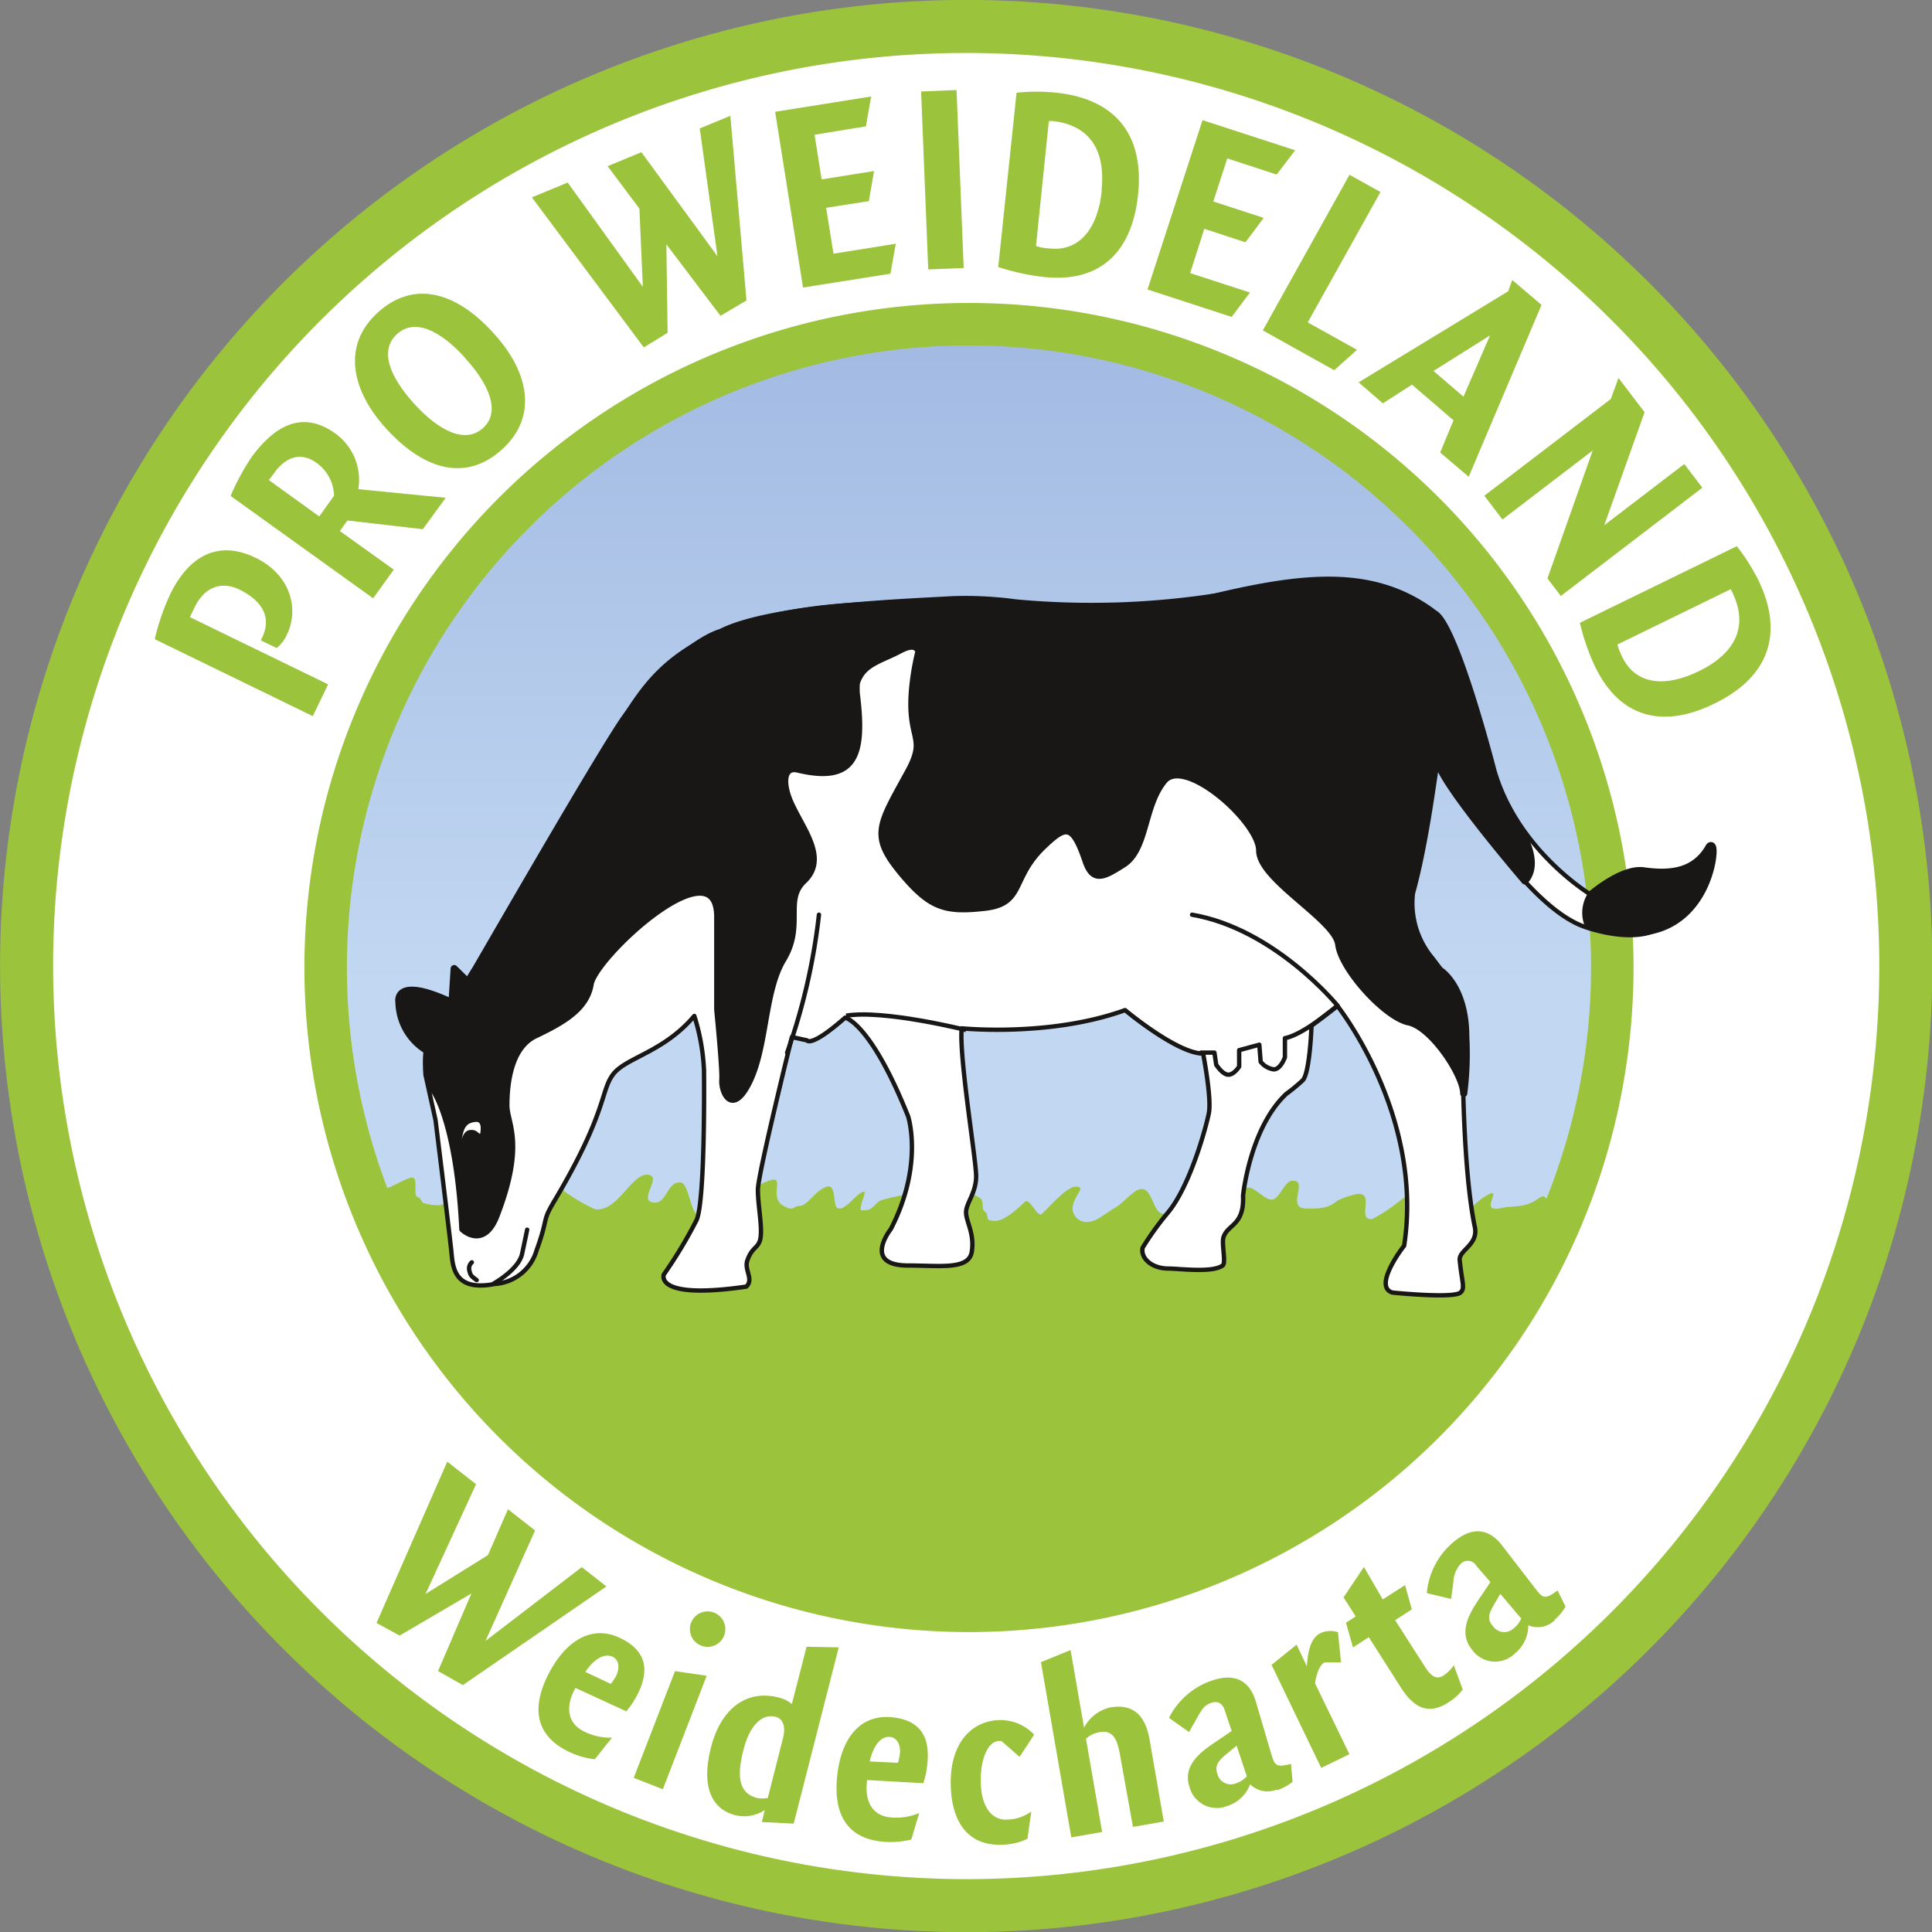 <svg xmlns="http://www.w3.org/2000/svg" xmlns:xlink="http://www.w3.org/1999/xlink" viewBox="0 0 159.17 159.18"><rect x="0" y="0" width="159.17" height="159.18" fill="#808080" stroke="none"/><defs><style>.cls-1,.cls-10,.cls-11,.cls-13,.cls-14,.cls-7,.cls-8,.cls-9{fill:none;}.cls-2{clip-path:url(#clip-path);}.cls-3{fill:#fff;}.cls-4{fill:#9bc33b;}.cls-5{clip-path:url(#clip-path-2);}.cls-6{fill:url(#linear-gradient);}.cls-7,.cls-8{stroke:#9bc33b;}.cls-7{stroke-width:4.37px;}.cls-8{stroke-width:3.5px;}.cls-10,.cls-11,.cls-13,.cls-14,.cls-9{stroke:#181716;}.cls-10,.cls-13,.cls-14,.cls-9{stroke-linecap:round;}.cls-13,.cls-14,.cls-9{stroke-linejoin:round;}.cls-10,.cls-11,.cls-9{stroke-width:0.36px;}.cls-12{fill:#181716;}.cls-13{stroke-width:0.59px;}.cls-14{stroke-width:0.76px;}</style><clipPath id="clip-path"><rect class="cls-1" x="0.08" y="0.09" width="159.02" height="159.02"/></clipPath><clipPath id="clip-path-2"><path class="cls-1" d="M28.32,79.58a52,52,0,1,0,52-51.95,52,52,0,0,0-52,52"/></clipPath><linearGradient id="linear-gradient" x1="-787.5" y1="202.33" x2="-787.35" y2="202.33" gradientTransform="translate(-136442.97 -531243.4) rotate(-90) scale(674.76 674.76)" gradientUnits="userSpaceOnUse"><stop offset="0" stop-color="#c2d8f2"/><stop offset="0.48" stop-color="#c2d8f2"/><stop offset="0.99" stop-color="#a3bbe3"/><stop offset="1" stop-color="#a3bbe3"/></linearGradient></defs><title>Asset 2</title><g id="Layer_2" data-name="Layer 2"><g id="Ebene_1" data-name="Ebene 1"><g class="cls-2"><path class="cls-3" d="M79.59,158.39A78.79,78.79,0,1,0,.8,79.6a78.79,78.79,0,0,0,78.79,78.79"/></g><polygon class="cls-4" points="38.84 131.28 32.92 134.75 31.02 133.71 36.85 120.42 39.22 122.28 35.06 131.32 40.2 128.12 41.85 124.34 44.08 126.09 40 135.19 47.93 129.11 49.96 130.7 38.13 138.83 36.09 137.67 38.84 131.28"/><path class="cls-4" d="M47.41,139.06l-.1.19c-.58,1.14-.75,2.6.77,3.38a4.82,4.82,0,0,0,2.34.53L49,144.94a6.67,6.67,0,0,1-2.33-.72c-2.52-1.3-2.92-3.53-1.46-6.34s3.66-4.08,6-2.87c2,1,2.35,2.57,1.29,4.63a7.55,7.55,0,0,1-.9,1.35Zm.79-1.33,2.12,1a4.18,4.18,0,0,0,.43-.64c.31-.62.28-1.3-.25-1.58-.8-.41-1.72.37-2.3,1.27"/><path class="cls-4" d="M55.61,137.68l2.61.38-3.61,9.35-2.4-.94ZM57,133.55a1.46,1.46,0,0,1,2.72,1,1.46,1.46,0,1,1-2.72-1"/><path class="cls-4" d="M63,149.13a3.1,3.1,0,0,1-2.41.42c-2-.51-2.84-2.4-2-5.64s3-4.72,5.55-4.06a2.55,2.55,0,0,1,1.1.54l1.21-4.72,2.65.05-3.71,14.52-2.62-.13Zm.24-.94,1.27-5c.27-1.08-.08-1.61-.62-1.75-1-.26-2.08.54-2.63,2.69-.62,2.4-.31,3.62,1.11,4a2.56,2.56,0,0,0,.87,0"/><path class="cls-4" d="M71.42,146.65l0,.21c-.14,1.27.24,2.7,1.95,2.87a4.88,4.88,0,0,0,2.36-.36l-.65,2.18a7,7,0,0,1-2.43.17c-2.83-.29-4-2.22-3.68-5.37s1.9-5.14,4.54-4.87c2.23.23,3.14,1.53,2.89,3.83a7.13,7.13,0,0,1-.33,1.6Zm.24-1.53,2.32.11a4.58,4.58,0,0,0,.16-.76c.07-.68-.21-1.31-.81-1.37-.9-.09-1.45,1-1.67,2"/><path class="cls-4" d="M84.65,151.49a5,5,0,0,1-2.13.49c-2.75.09-4.1-1.84-4.19-4.83-.11-3.34,1.55-5.36,4-5.44a3.82,3.82,0,0,1,2.87,1.2L84,144.74l-1.5-1.31h-.17c-.86,0-1.6,1.33-1.52,3.55.06,2,1,3,2.15,2.93a3.54,3.54,0,0,0,2-.66Z"/><path class="cls-4" d="M92.26,144.5c-.26-1.52-.77-2-1.79-1.77a2.08,2.08,0,0,0-1,.52l1.33,7.68-2.54.44-2.5-14.43,2.44-1,1.11,6.4a3.24,3.24,0,0,1,2.15-1.67c1.87-.33,2.9.63,3.25,2.65l1.17,6.75-2.54.44Z"/><path class="cls-4" d="M105.17,147.44A2,2,0,0,1,103,147a3,3,0,0,1-1.89,1.79A2.33,2.33,0,0,1,98,147.23c-.57-1.7.78-2.8,2-3.62l1.47-1-.57-1.71c-.19-.56-.54-.8-1.11-.61s-.77.54-1.14,1.19l-.69,1.22-1.65-1.17a6.16,6.16,0,0,1,3.58-3.09c1.72-.57,3-.1,3.56,1.7l1.33,4.52c.26.82.41.95,1.58.66l.13,1.48a4.34,4.34,0,0,1-1.23.68m-2.54-1.14-.84-2.52-.92.76c-.72.59-.86,1-.66,1.58a1.13,1.13,0,0,0,1.53.76,2,2,0,0,0,.89-.58"/><path class="cls-4" d="M104.76,137.16l2.06-1.66.85,1.78c.09-1.6.46-2.42,1.16-2.75a2,2,0,0,1,1.4-.06l.25,2.49h-1.35c-.46.22-.7,1.1-.79,1.72l2.83,5.84-2.32,1.13Z"/><path class="cls-4" d="M110.89,133.69l.8-.52-1-1.57,1.68-2.5,1.55,2.67,1.84-1.18.55,2-1.37.89,2.49,3.89c.56.86,1,1,1.54.64a3,3,0,0,0,.8-.82l.74,2a4.3,4.3,0,0,1-1.16,1.05c-1.52,1-2.75.63-3.91-1.17l-2.67-4.19-1.3.84Z"/><path class="cls-4" d="M128.09,133.48a2,2,0,0,1-2.18.42,3,3,0,0,1-1.12,2.34,2.32,2.32,0,0,1-3.5-.31c-1.15-1.39-.3-2.89.5-4.1l1-1.49L121.63,129a.81.81,0,0,0-1.27-.18,2.32,2.32,0,0,0-.62,1.53l-.19,1.38-2-.48A6.17,6.17,0,0,1,119.8,127c1.38-1.15,2.77-1.19,3.93.3l2.88,3.73c.53.66.73.73,1.71,0l.66,1.33a4.05,4.05,0,0,1-.89,1.07m-2.79-.12-1.7-2-.58,1c-.46.79-.43,1.21,0,1.69a1.13,1.13,0,0,0,1.69.15,1.88,1.88,0,0,0,.63-.86"/><path class="cls-4" d="M12.75,52.66A19,19,0,0,1,14,49c1.63-3.36,4.1-4.48,7.05-3.05s3.59,4.28,2.59,6.33a3.05,3.05,0,0,1-.84,1.11l-1.31-.63.08-.17c.8-1.63.17-3-1.8-4-1.55-.76-2.93-.21-3.73,1.43l-.4.82,11.39,5.54L25.77,59Z"/><path class="cls-4" d="M28.62,42.88l-.62.87,4.44,3.18-1.7,2.36L19,40.86a18.91,18.91,0,0,1,1.75-3.23c2-2.72,4.28-3.78,6.87-1.92a4.7,4.7,0,0,1,1.9,4.59l7.2.71L34.83,43.6Zm-6.47-3.33,4.15,3,1.22-1.71a3.44,3.44,0,0,0-1.43-2.7c-1.18-.86-2.46-.64-3.51.84Z"/><path class="cls-4" d="M40.57,27.35c3,3.21,3.78,6.93.83,9.64s-6.4,1.79-9.54-1.63c-2.89-3.13-3.72-6.87-.77-9.58S37.5,24,40.57,27.35m-2.28,2.1c-2-2.2-4.12-3.27-5.59-1.92s-.58,3.53,1.43,5.74,4.18,3.33,5.66,2,.52-3.61-1.5-5.8"/><polygon class="cls-4" points="54.9 20.13 55 27.42 53.04 28.62 43.82 16.26 46.77 15.04 52.96 23.63 52.68 17.19 50.06 13.69 52.84 12.54 59.11 21.11 57.65 10.58 60.17 9.54 61.5 24.75 59.36 26.02 54.9 20.13"/><polygon class="cls-4" points="63.86 9.21 71.77 7.95 71.34 10.41 67.11 11.1 67.69 14.78 72.01 14.09 71.58 16.57 68.06 17.12 68.67 20.9 73.8 20.08 73.36 22.55 66.16 23.69 63.86 9.21"/><rect class="cls-4" x="76.09" y="7.67" width="2.92" height="14.66" transform="matrix(1, -0.04, 0.04, 1, -0.51, 2.91)"/><path class="cls-4" d="M83.75,7.64a15.49,15.49,0,0,1,3.29,0c4.72.5,7.25,3.33,6.72,8.4-.46,4.44-2.87,7.3-7.76,6.78A19.06,19.06,0,0,1,82.24,22Zm7,8.06c.36-3.35-1-5.41-4.06-5.73l-.28,0L85.35,20.27a4.33,4.33,0,0,0,1.16.2c2.18.24,3.9-1.32,4.26-4.77"/><polygon class="cls-4" points="99.07 9.9 106.7 12.38 105.18 14.38 101.11 13.05 99.96 16.6 104.11 17.95 102.61 19.96 99.22 18.85 98.05 22.5 102.98 24.1 101.47 26.11 94.54 23.85 99.07 9.9"/><polygon class="cls-4" points="111.18 14.4 113.73 15.82 107.74 26.56 111.8 28.82 109.92 30.5 104.04 27.22 111.18 14.4"/><path class="cls-4" d="M119.75,34.63l-3.42-2.94-2.4,1.54-2-1.73L124.25,24l.34-.93L127,25.12l-6,14.16-2.35-2Zm-1.65-4.07,2.47,2.12,2.19-5.05Z"/><polygon class="cls-4" points="131.22 37.11 123.78 42.8 122.29 40.84 132.71 32.87 133.34 31.14 135.49 33.96 132.17 43.27 138.76 38.23 140.25 40.18 128.59 49.1 127.49 47.65 131.22 37.11"/><path class="cls-4" d="M143.09,45a16.51,16.51,0,0,1,1.77,2.79c2.07,4.25,1,7.92-3.57,10.15-4,2-7.71,1.44-9.87-3a18.55,18.55,0,0,1-1.26-3.63ZM140,55.28c3-1.48,4.07-3.71,2.71-6.5l-.12-.24-9.34,4.56a5.61,5.61,0,0,0,.44,1.1c1,2,3.2,2.59,6.31,1.08"/><g class="cls-5"><rect class="cls-6" x="28.32" y="27.63" width="103.91" height="103.9"/></g><path class="cls-4" d="M29.51,96.91s-.4-.35,2.19,6.11c6.57,16.44,29.6,30.11,50.42,29.88,18.85-.22,35.53-13.46,46.35-31.62.16-.28.37-2.74-.69-2.5-.67.16-.3-.56-1.1,0-1.1.79-2,.51-3,.75-1.74.39-.21-1.3-.79-1.24a4.53,4.53,0,0,0-1.44,1c-1,1-1,1.45-1.67,1.23s-.75-.86-1.35-1.48S117.13,98,116.88,98a6.35,6.35,0,0,0-1.56.94,13.89,13.89,0,0,1-2.26,1.49c-1.34.15.26-2.22-1.24-2.06a6.14,6.14,0,0,0-1.67.57c-.55.45-1,.67-2.6.62s.29-2.37-1.07-2.28c-.61,0-.92,1.19-1.53,1.51s-1.71-1.22-2.27-.92c-.77.41-.94,1.36-1.72,1.4-1.57.09-3.48.67-5.1.73-1,0-.88-2.76-2.32-1.86-.53.35-1.08,1-1.61,1.32-1.12.67-1.58,1.2-2.41,1.22a1.16,1.16,0,0,1-1.16-1.13c.1-1.13,1.22-1.78.25-1.78-.72,0-2,1.52-2.77,2.23-.36.37-1-1.34-1.4-1-.72.71-1.74,1.6-2.46,1.58-1,0-.35-.38-.9-.81-.19-.13-.07-.89-.25-1A4.3,4.3,0,0,0,78.51,98a27.1,27.1,0,0,0-5.33.72c-.79.22-.67.16-1.06.52s-.43.5-1.15.47c-.28,0,.41-1.53.24-1.53-.62,0-1.62,1.74-2.25,1.32-.33-.23-.07-1.94-.81-1.74-1,.27-1.6,1.63-2.32,1.59-.48,0-.4.49-1.27,0-1.11-.57-.15-2.12-.75-2.16-1.07-.07-5.16,3-6.2,2.93-.73,0-.83-2.64-1.54-2.7-1.16-.08-1.09,1.74-2.19,1.66-1.44-.12.81-2.23-.54-2.3s-2.42,3.05-4.3,2.85a13.86,13.86,0,0,1-2.63-1.55c-.76-.52-2.19.44-3.12.23-1.79-.43-3.35-.79-3.65-.82-1.33-.15-2.56,1.94-3.67,1.8-.36,0-.72-.09-1-.15s-.25-.43-.52-.49c-.47-.13,0-1.47-.41-1.62s-2.2,1.12-2.61.92c-1.47-.72-1.47-.72-1.87-1.08"/><path class="cls-7" d="M79.59,157A77.41,77.41,0,1,0,2.19,79.6,77.49,77.49,0,0,0,79.59,157Z"/><path class="cls-8" d="M79.83,132.71a53,53,0,1,0-53-53A53,53,0,0,0,79.83,132.71Z"/><path class="cls-3" d="M114.72,106.49s5,.51,5.6,0c.41-.35.12-.82-.06-2.68-.08-.81,1.54-1.25,1.25-2.7-1-4.74-1-13.69-1-13.69s.12-4.45-.59-5.7-3.81-4.25-3.81-7.26,1.54-4.5,1.54-8.25l.6-4.13S125,74.39,130.51,76.34c0,0,3.62,1.36,5.91.29,1.76-.82,4.26-1.75,4.46-6.78-.13,3.36-7.39,2.4-9.77,3.89,0,0-6.07-3.62-8-10.27,0,0-3.07-12-4.86-13S113.16,46,100.55,49a67.39,67.39,0,0,1-16.6.58c-.86-.08-.63-.1-1.88-.2a30.14,30.14,0,0,0-3.52-.09c-4.69.26-15.18.65-19.21,2.71,0,0-4.05,1-8.82,8.75S39.33,79.76,39.33,79.76s-2.61,3.42-3.35,4.8c-.55,1-1.12,1.24-.92,4l.82,3.71s1.19,9.63,1.31,10.88.23,3.28,3.57,2.63A3.84,3.84,0,0,0,44.21,103c1-2.75.41-2.29,1.43-4,4.4-7.39,3.82-9.12,4.88-10.5s4.16-1.81,6.68-4.8A17.16,17.16,0,0,1,58,88.21s.12,10.54-.6,12.28A37.4,37.4,0,0,1,54.69,105s-.84,2.11,6.79,1c.64-.58-.16-1.36.08-2.12.4-1.23,1-1,1.11-2s-.23-2.62-.23-3.87,2.8-12.57,2.8-12.57l1.24.27s.3.64,3.15-1.87c0,0,2.09.4,5.19,8.14,0,0,1.3,4-1.43,9.28,0,0-2.39,3,1.43,3,2.63,0,5,.38,5.24-1.13s-.47-2.48-.47-3.25.84-1.6.83-3S79,87,79.23,84.72c0,0,7.26.74,13.46-1.5,0,0,4.28,3.58,6.43,3.58,0,0,.72,3.68.47,4.92S98,97.85,96.14,100a24,24,0,0,0-2,2.79c-.19.82.68,1.7,2.08,1.72.95,0,3.7.38,4.52-.26.28-.22-.11-1.79.06-2.32.34-1.08,1.72-.94,1.61-3.42,0,0,.55-5.55,3.55-8.38A14.68,14.68,0,0,0,107.33,89c.59-.63.72-4.49.72-4.49l2.14-1.63s7.15,9,5.49,19.76c0,0-2.63,3.38-1,3.88"/><path class="cls-9" d="M114.72,106.49s5,.51,5.6,0c.41-.35.12-.82-.06-2.68-.08-.81,1.54-1.25,1.25-2.7-1-4.74-1-13.69-1-13.69s.12-4.45-.59-5.7-3.81-4.25-3.81-7.26,1.54-4.5,1.54-8.25l.6-4.13S125,74.39,130.51,76.34c0,0,3.62,1.36,5.91.29,1.76-.82,4.26-1.75,4.46-6.78-.13,3.36-7.39,2.4-9.77,3.89,0,0-6.07-3.62-8-10.27,0,0-3.07-12-4.86-13S113.16,46,100.55,49a67.39,67.39,0,0,1-16.6.58c-.86-.08-.63-.1-1.88-.2a30.14,30.14,0,0,0-3.52-.09c-4.69.26-15.18.65-19.21,2.71,0,0-4.05,1-8.82,8.75S39.33,79.76,39.33,79.76s-2.61,3.42-3.35,4.8c-.55,1-1.12,1.24-.92,4l.82,3.71s1.19,9.63,1.31,10.88.23,3.28,3.57,2.63A3.84,3.84,0,0,0,44.21,103c1-2.75.41-2.29,1.43-4,4.4-7.39,3.82-9.12,4.88-10.5s4.16-1.81,6.68-4.8A17.16,17.16,0,0,1,58,88.21s.12,10.54-.6,12.28A37.4,37.4,0,0,1,54.69,105s-.84,2.11,6.79,1c.64-.58-.16-1.36.08-2.12.4-1.23,1-1,1.11-2s-.23-2.62-.23-3.87,2.8-12.57,2.8-12.57l1.24.27s.3.64,3.15-1.87c0,0,2.09.4,5.19,8.14,0,0,1.3,4-1.43,9.28,0,0-2.39,3,1.43,3,2.63,0,5,.38,5.24-1.13s-.47-2.48-.47-3.25.84-1.6.83-3S79,87,79.23,84.72c0,0,7.26.74,13.46-1.5,0,0,4.28,3.58,6.43,3.58,0,0,.72,3.68.47,4.92S98,97.85,96.14,100a24,24,0,0,0-2,2.79c-.19.82.68,1.7,2.08,1.72.95,0,3.7.38,4.52-.26.28-.22-.11-1.79.06-2.32.34-1.08,1.72-.94,1.61-3.42,0,0,.55-5.55,3.55-8.38A14.68,14.68,0,0,0,107.33,89c.59-.63.72-4.49.72-4.49l2.14-1.63s7.15,9,5.49,19.76C115.68,102.61,113.05,106,114.72,106.49Z"/><path class="cls-10" d="M110.21,82.87s-5.15-6.33-12-7.51"/><path class="cls-10" d="M64.85,86.72a50.62,50.62,0,0,0,2.62-11.36"/><path class="cls-9" d="M110,83s-2.59,2.23-4.14,2.53V87.1s-.34,1-.92,1a1.66,1.66,0,0,1-1.08-.63l-.11-1.4-1.66.45,0,1.35s-.41.67-.89.67-1-.82-1-.82l-.15-1-1.09,0"/><path class="cls-11" d="M79.59,84.86s-6.79-1.7-9.88-1.18"/><path class="cls-9" d="M40.67,105.75s2.06-1.15,2.34-2.44.42-2,.42-2"/><path class="cls-9" d="M38.87,104a.69.69,0,0,0-.21.65c.1.38.1.45.61.81"/><path class="cls-12" d="M118.42,62.57c0,1.62,7.21,10,7.21,10,1.61-1.78-1-5.14-1-5.14l-1.46-2.91A88.89,88.89,0,0,0,119,51.83a1.49,1.49,0,0,0-.38-.67,3.37,3.37,0,0,0-.75-.83c-4.71-3.37-10.14-2.95-17.61-1.18-7.87,1.87-20.15.29-20.15.29l-1,.12c-2.11,0-4.15.16-5.71.29a6.47,6.47,0,0,0-1.12,0c-16.11.48-18.82,6.58-20.73,9.21S39.43,79.46,39.19,79.84c-.1.16-.35.56-.65,1.06l-1.12-1.1-.18,2.8c-4.88-2.29-4.37,0-4.37,0a4.74,4.74,0,0,0,2.4,4,2,2,0,0,0-.09.52,13.18,13.18,0,0,0,.24,2.35c.19-.13,2.27,2.66,2.71,11.78,0,0,1.68,1.62,2.73-1.08,2.32-6,.82-7.59.82-9.09s.21-4.76,2.41-5.81,4.2-2.15,4.53-4.18c.35-2.27,10.51-11.69,10.51-5.53v7.61s.49,4.94.42,5.8.64,2.74,1.89.62c1.72-2.91,1.37-7.76,3.06-10.56s0-4.86,1.7-6.48c1.88-1.76,0-4.06-1-6.18-.87-1.8-.73-3.33.56-3,4.63,1.09,5.43-1.08,4.79-6.19a5.55,5.55,0,0,1,0-.91c.51-1.63,1.94-1.84,3.63-2.74,1-.52,1.38-.27,1.53.13a21,21,0,0,0-.45,2.41c-.64,5,1.28,4.41-.41,7.51-2.46,4.51-3.17,5.26-.41,8.53,2.27,2.66,3.48,3,6.69,2.64s2.07-2.38,4.77-5c1.88-1.81,2.5-2,3.58,1.2.6,1.74,1.45,1.27,3.08.23,1.91-1.24,1.61-4.8,3.34-6.88s7.88,3.39,7.88,5.77,6.25,5.66,6.51,7.73,3.85,6,5.76,6.39,4.54,4.38,4.54,5.89a25.65,25.65,0,0,0,.17-4.64c0-4.17-2.09-5.47-2.09-5.47s.07.14-.71-.91a7.17,7.17,0,0,1-1.67-5.48c1.43-5.09,2.14-12.66,2.14-11"/><path class="cls-13" d="M118.42,62.57c0,1.62,7.21,10,7.21,10,1.61-1.78-1-5.14-1-5.14l-1.46-2.91A88.89,88.89,0,0,0,119,51.83a1.49,1.49,0,0,0-.38-.67,3.37,3.37,0,0,0-.75-.83c-4.71-3.37-10.14-2.95-17.61-1.18-7.87,1.87-20.15.29-20.15.29l-1,.12c-2.11,0-4.15.16-5.71.29a6.47,6.47,0,0,0-1.12,0c-16.11.48-18.82,6.58-20.73,9.21S39.43,79.46,39.19,79.84c-.1.16-.35.56-.65,1.06l-1.12-1.1-.18,2.8c-4.88-2.29-4.37,0-4.37,0a4.74,4.74,0,0,0,2.4,4,2,2,0,0,0-.09.52,13.18,13.18,0,0,0,.24,2.35c.19-.13,2.27,2.66,2.71,11.78,0,0,1.68,1.62,2.73-1.08,2.32-6,.82-7.59.82-9.09s.21-4.76,2.41-5.81,4.2-2.15,4.53-4.18c.35-2.27,10.51-11.69,10.51-5.53v7.61s.49,4.94.42,5.8.64,2.74,1.89.62c1.72-2.91,1.37-7.76,3.06-10.56s0-4.86,1.7-6.48c1.88-1.76,0-4.06-1-6.18-.87-1.8-.73-3.33.56-3,4.63,1.09,5.43-1.08,4.79-6.19a5.55,5.55,0,0,1,0-.91c.51-1.63,1.94-1.84,3.63-2.74,1-.52,1.38-.27,1.53.13a21,21,0,0,0-.45,2.41c-.64,5,1.28,4.41-.41,7.51-2.46,4.51-3.17,5.26-.41,8.53,2.27,2.66,3.48,3,6.69,2.64s2.07-2.38,4.77-5c1.88-1.81,2.5-2,3.58,1.2.6,1.74,1.45,1.27,3.08.23,1.91-1.24,1.61-4.8,3.34-6.88s7.88,3.39,7.88,5.77,6.25,5.66,6.51,7.73,3.85,6,5.76,6.39,4.54,4.38,4.54,5.89a25.65,25.65,0,0,0,.17-4.64c0-4.17-2.09-5.47-2.09-5.47s.07.14-.71-.91a7.17,7.17,0,0,1-1.67-5.48C117.71,68.51,118.42,60.94,118.42,62.57Z"/><path class="cls-12" d="M131.21,73.7s2.46-2.11,4.19-1.87c2.07.29,4.23.18,5.47-2,.64-1.1,0,9.71-10,6.2a2.6,2.6,0,0,1,.36-2.37"/><path class="cls-14" d="M131.21,73.7s2.46-2.11,4.19-1.87c2.07.29,4.23.18,5.47-2,.64-1.1,0,9.71-10,6.2A2.6,2.6,0,0,1,131.21,73.7Z"/><path class="cls-3" d="M39.55,93.43c-.32-.24-.35-.34-.75-.34-.6,0-.74.72-.76.8.16-1,.38-1.39,1.16-1.46.61-.08.35,1,.35,1"/></g></g></svg>